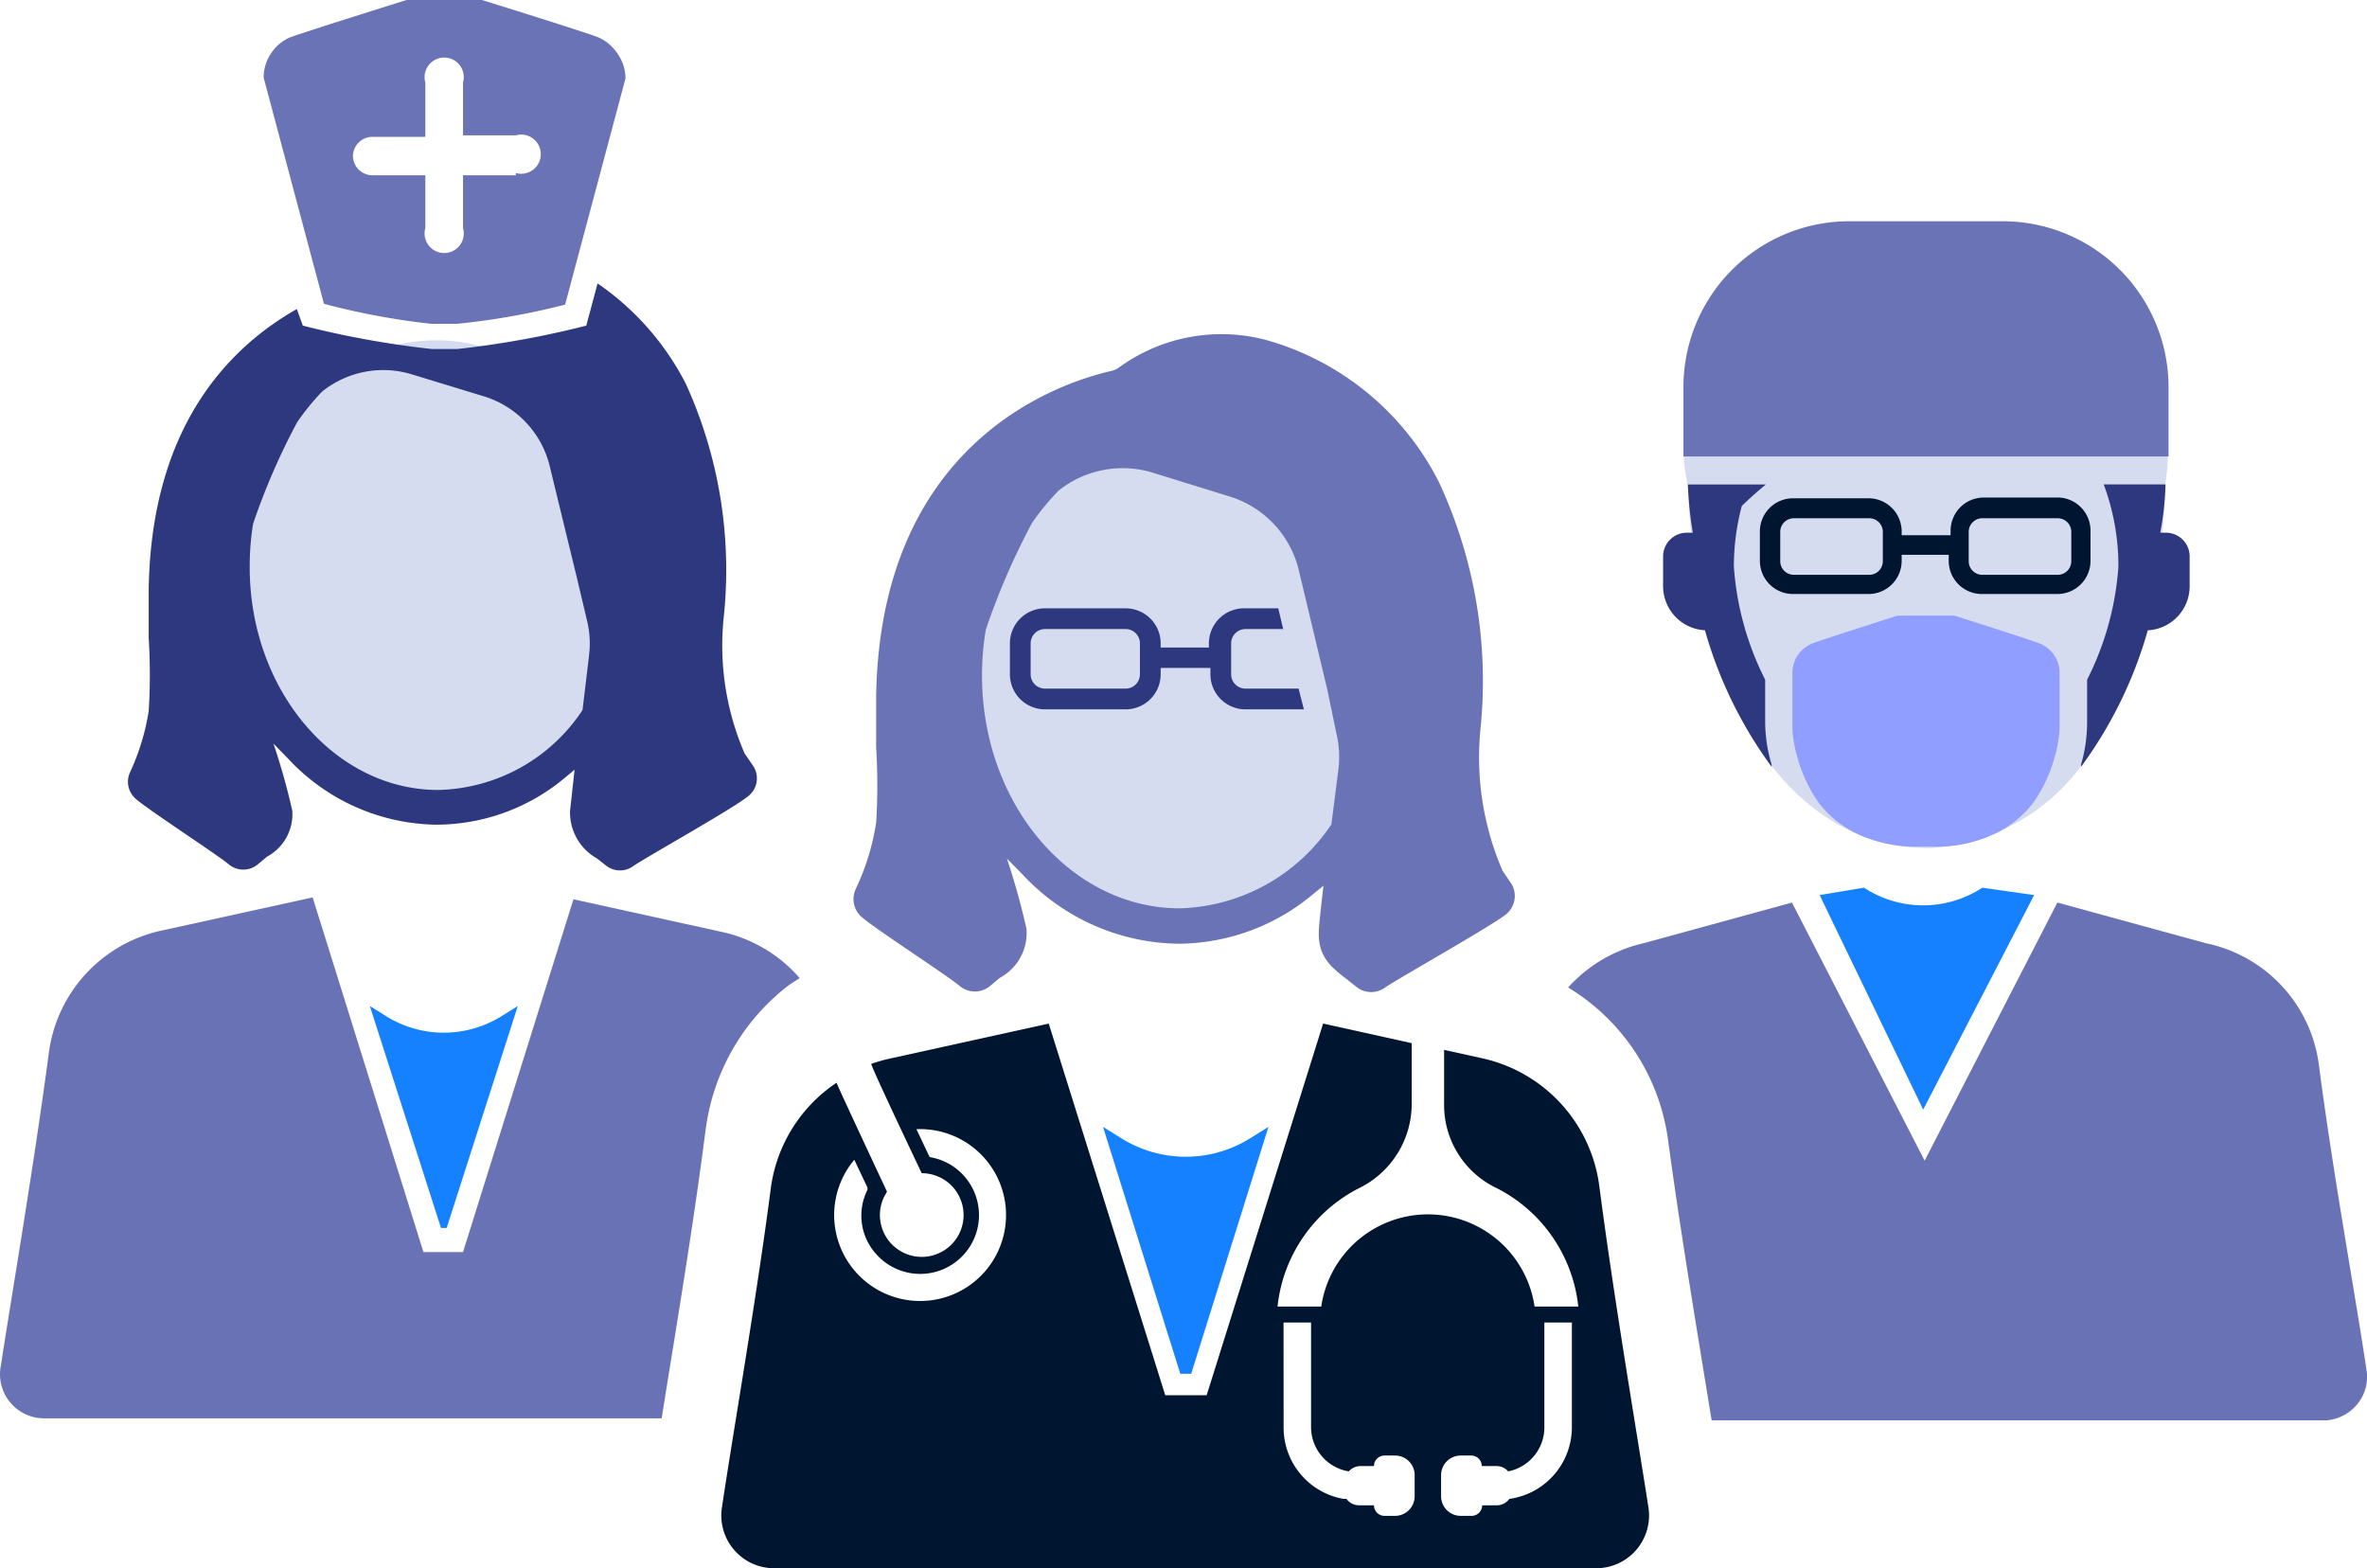 <svg xmlns="http://www.w3.org/2000/svg" width="160" height="106" viewBox="0 0 160 106">
  <g id="Group_1561" data-name="Group 1561" transform="translate(-1040 -2570)">
    <path id="Path_3205" data-name="Path 3205" d="M13.5,0C20.956,0,27,7.163,27,16S20.956,32,13.5,32,0,24.837,0,16,6.044,0,13.5,0Z" transform="translate(1056 2593)" fill="#d5dcef"/>
    <path id="Path_3206" data-name="Path 3206" d="M13.5,0,29.536,4.775a10.967,10.967,0,0,1-.186,1.984c0,5.069-1.608,13.379-5.678,19.025A13.8,13.8,0,0,1,13.5,31.326c-3.6,0-7.4-1.345-10.719-5.517C-.385,21.108-2.86,12.039-2.86,7.567c0-.692-.324-1.828-.324-2.77Z" transform="translate(1157 2596)" fill="#d5dcef"/>
    <path id="Path_3207" data-name="Path 3207" d="M13.5,0l7.436,2.987c1.491,2.275,4.216,11.076,4.079,12,0,5.069,2.616,4.085-1.454,9.731A12.8,12.8,0,0,1,13.5,29.655c-3.6,0-6.508-.812-9.828-4.984C.505,19.971-.006,14.127-.006,9.654c0-.692,3.687-7.608,6.51-10.824Z" transform="translate(1106 2602)" fill="#d5dcef"/>
    <g id="noun_Medical_Team_3444396" data-name="noun_Medical Team_3444396" transform="translate(1039.455 2560.19)">
      <path id="Path_3190" data-name="Path 3190" d="M46.233,51.982l-.611-.892a18.4,18.4,0,0,1-1.427-9.044A30.343,30.343,0,0,0,41.647,26.1a18.4,18.4,0,0,0-5.962-6.777l-.764,2.853a63.082,63.082,0,0,1-8.713,1.58H24.475a63.134,63.134,0,0,1-8.713-1.58l-.408-1.121C10.871,23.6,5.52,28.874,5.342,39.982v3.312a39.311,39.311,0,0,1,0,4.943,15.516,15.516,0,0,1-1.248,4.1,1.529,1.529,0,0,0,.357,1.809c.866.764,5.5,3.771,6.293,4.433a1.529,1.529,0,0,0,1.987,0l.611-.51a3.261,3.261,0,0,0,1.707-3.108,45.147,45.147,0,0,0-1.274-4.535L14.82,51.5a13.911,13.911,0,0,0,9.987,4.408A13.579,13.579,0,0,0,33.52,52.7l.611-.51s-.28,2.548-.306,2.777A3.566,3.566,0,0,0,35.66,58.2l.611.484a1.529,1.529,0,0,0,1.86,0c.892-.611,6.6-3.8,7.643-4.637A1.529,1.529,0,0,0,46.233,51.982ZM35.1,44.543l-.433,3.618a12,12,0,0,1-9.758,5.4C17.9,53.562,12.17,46.81,12.17,38.5a18.114,18.114,0,0,1,.229-2.93A45.477,45.477,0,0,1,15.38,28.7a16.407,16.407,0,0,1,1.681-2.064A6.6,6.6,0,0,1,23.1,25.46l4.917,1.5a6.548,6.548,0,0,1,4.433,4.713l1.86,7.643.662,2.8a6.5,6.5,0,0,1,.127,2.42Z" transform="translate(5.254 9.644)" fill="#2d387e"/>
      <path id="Path_3191" data-name="Path 3191" d="M14.988,53.24l-4.808-15,1.082.674a7.37,7.37,0,0,0,7.837,0l1.082-.674-4.808,15Z" transform="translate(15.365 39.569)" fill="#1581FF"/>
      <path id="Path_3204" data-name="Path 3204" d="M15.265,54.548l-7-14.5,3-.5a7.3,7.3,0,0,0,8,0l3.5.5Z" transform="translate(115.28 30.262)" fill="#1581FF"/>
      <path id="Path_3192" data-name="Path 3192" d="M48.226,51.411c-.713,5.58-1.732,11.821-2.548,16.841L45.27,70.8H3.564A2.981,2.981,0,0,1,.609,67.207c.739-4.815,2.242-13.579,3.236-21.1a9.758,9.758,0,0,1,7.643-8.28L21.678,35.59h0l7.49,23.974h2.675l7.465-23.847h0L49.5,37.959a9.707,9.707,0,0,1,5.1,3.083l-.739.484a14.649,14.649,0,0,0-5.63,9.885Z" transform="translate(0 34.877)" fill="#6972b5"/>
      <path id="Path_3193" data-name="Path 3193" d="M31.489,15.479a3.006,3.006,0,0,0-1.274-1.121c-.611-.28-7.923-2.548-7.923-2.548H17.2S9.884,14.1,9.272,14.358A2.981,2.981,0,0,0,8,15.479a2.93,2.93,0,0,0-.459,1.58l4.076,15.286A48.659,48.659,0,0,0,18.9,33.7h1.682a48.662,48.662,0,0,0,7.337-1.3L32,17.109a2.93,2.93,0,0,0-.51-1.631Zm-6.9,8.178H21.018v3.567a1.325,1.325,0,1,1-2.548,0V23.657H14.9a1.325,1.325,0,0,1-1.325-1.325h0A1.325,1.325,0,0,1,14.9,21.058H18.47V17.39a1.325,1.325,0,1,1,2.548,0v3.567h3.567a1.325,1.325,0,1,1,0,2.548Z" transform="translate(10.826 -2)" fill="#6973b5"/>
      <path id="Union_137" data-name="Union 137" d="M-3723.2,4941.74a10.191,10.191,0,0,0,.408-2.9v-2.828a19.949,19.949,0,0,0,2.115-7.644,15.774,15.774,0,0,0-.993-5.554h4.178a20.291,20.291,0,0,1-.357,3.261h.357a1.611,1.611,0,0,1,1.151.461,1.605,1.605,0,0,1,.479,1.144v2.013a2.981,2.981,0,0,1-2.828,2.981,28.818,28.818,0,0,1-4.51,9.222Zm-25.426-9.07a2.982,2.982,0,0,1-2.828-2.981v-2.013a1.606,1.606,0,0,1,1.6-1.6h.408a25.481,25.481,0,0,1-.331-3.261h5.273q-.841.687-1.63,1.453a15.958,15.958,0,0,0-.536,4.1,19.949,19.949,0,0,0,2.115,7.644v2.828a10.2,10.2,0,0,0,.433,2.9v.152A28.843,28.843,0,0,1-3748.627,4932.67Z" transform="translate(3864.418 -4880.26)" fill="#2d387e"/>
      <path id="Path_3196" data-name="Path 3196" d="M66.163,32.028v3.745a8.305,8.305,0,0,1-.331,1.911,9.885,9.885,0,0,1-1.478,3.134,7.21,7.21,0,0,1-2.369,1.962,9.223,9.223,0,0,1-4.229.968H56.508a9.223,9.223,0,0,1-4.229-.968,7.21,7.21,0,0,1-2.369-1.962,9.886,9.886,0,0,1-1.478-3.134,8.306,8.306,0,0,1-.331-1.911V32.028a2.166,2.166,0,0,1,.331-1.172,2.216,2.216,0,0,1,.943-.815c.459-.2,5.834-1.911,5.834-1.911h3.847s5.376,1.707,5.834,1.911a2.216,2.216,0,0,1,.943.815,2.166,2.166,0,0,1,.331,1.172Z" transform="translate(73.602 23.292)" fill="#909eff"/>
      <path id="Path_3197" data-name="Path 3197" d="M67.469,25h-5.1a2.242,2.242,0,0,0-2.242,2.242v.306H56.819v-.255a2.242,2.242,0,0,0-2.242-2.242h-5.1a2.242,2.242,0,0,0-2.242,2.242V29.28a2.242,2.242,0,0,0,2.242,2.242h5.1a2.242,2.242,0,0,0,2.242-2.242v-.408H60v.408a2.242,2.242,0,0,0,2.242,2.242h5.1a2.242,2.242,0,0,0,2.242-2.242V27.293A2.242,2.242,0,0,0,67.469,25ZM55.546,29.306a.917.917,0,0,1-.917.917h-5.1a.917.917,0,0,1-.917-.917V27.318a.917.917,0,0,1,.917-.917h5.1a.917.917,0,0,1,.917.917Zm12.739,0a.917.917,0,0,1-.917.917h-5.1a.917.917,0,0,1-.917-.917V27.318a.917.917,0,0,1,.917-.917h5.1a.917.917,0,0,1,.917.917Z" transform="translate(72.271 18.439)" fill="#001530"/>
      <path id="Path_3198" data-name="Path 3198" d="M78,28.89v4.688H45.21V28.89A11.21,11.21,0,0,1,56.42,17.68H66.789A11.21,11.21,0,0,1,78,28.89Z" transform="translate(69.129 7.085)" fill="#6973b5"/>
      <path id="Path_3199" data-name="Path 3199" d="M93.322,70H51.78l-.406-2.49c-.813-4.979-1.8-10.98-2.539-16.457A14.271,14.271,0,0,0,42.08,40.741a9.788,9.788,0,0,1,5.079-2.988L57.21,35l8.968,17.447L75.15,35,85.2,37.753a9.661,9.661,0,0,1,7.618,8.141c.965,7.469,2.539,15.984,3.225,20.69a2.9,2.9,0,0,1-.594,2.291A3.013,3.013,0,0,1,93.322,70Z" transform="translate(64.465 35.815)" fill="#6972b5"/>
      <path id="Path_3200" data-name="Path 3200" d="M43.263,32.187a.968.968,0,0,1-.968-.968V29.129a.968.968,0,0,1,.968-.968h2.548l-.331-1.4H43.161a2.369,2.369,0,0,0-2.369,2.369v.28H37.531v-.28a2.369,2.369,0,0,0-2.369-2.369H29.709a2.369,2.369,0,0,0-2.369,2.369v2.089a2.369,2.369,0,0,0,2.369,2.369h5.452a2.369,2.369,0,0,0,2.369-2.369v-.433h3.363v.433a2.369,2.369,0,0,0,2.369,2.369h3.949l-.357-1.4Zm-7.134-.968a.968.968,0,0,1-.968.968H29.709a.968.968,0,0,1-.968-.968V29.129a.968.968,0,0,1,.968-.968h5.452a.968.968,0,0,1,.968.968Z" transform="translate(41.471 24.168)" fill="#2d387e"/>
      <path id="Path_3201" data-name="Path 3201" d="M82.35,70.447c-.79-5.1-2.318-14.013-3.312-21.656A10.191,10.191,0,0,0,71.089,40.1l-2.548-.561v3.618a6.216,6.216,0,0,0,3.363,5.63,10.191,10.191,0,0,1,5.707,8.1H74.656a7.287,7.287,0,0,0-14.42,0H57.281a10.191,10.191,0,0,1,5.554-8.025,6.344,6.344,0,0,0,3.516-5.707V39.085L60.363,37.76,52.491,62.881h-2.8L41.816,37.76,31.064,40.129a10.191,10.191,0,0,0-1.248.357c.1.433,3.414,7.388,3.414,7.388a2.828,2.828,0,1,1-2.548,1.605l.2-.357S27.6,42.117,27.472,41.76a10.191,10.191,0,0,0-4.433,7.057c-.994,7.643-2.548,16.509-3.312,21.63a3.567,3.567,0,0,0,3.516,4.127H78.834a3.567,3.567,0,0,0,3.516-4.127Zm-7.032-5.4V57.964h1.86v7.083a4.892,4.892,0,0,1-4.229,4.841,1.045,1.045,0,0,1-.841.433h-.994a.713.713,0,0,1-.713.713h-.739a1.325,1.325,0,0,1-1.325-1.325V68.282a1.325,1.325,0,0,1,1.325-1.325h.713a.713.713,0,0,1,.713.713h.994a1.045,1.045,0,0,1,.79.357,3.032,3.032,0,0,0,2.446-2.981Zm-17.63-7.083h1.86v7.083A3.032,3.032,0,0,0,62.1,68.027a1.045,1.045,0,0,1,.79-.357H63.8a.713.713,0,0,1,.713-.713h.713a1.325,1.325,0,0,1,1.325,1.325v1.427a1.325,1.325,0,0,1-1.325,1.325h-.713a.713.713,0,0,1-.713-.713H62.784a1.045,1.045,0,0,1-.841-.433h-.2a4.892,4.892,0,0,1-4.051-4.815S57.688,58.04,57.688,57.964ZM28.644,46.906l.917,1.936V49a3.873,3.873,0,0,0,.56,4.306,3.974,3.974,0,1,0,3.643-6.522l-.892-1.885a5.809,5.809,0,1,1-4.153,2.013Z" transform="translate(29.62 41.235)" fill="#001530"/>
      <path id="Path_3202" data-name="Path 3202" d="M67.7,56.7l-.637-.943a19.312,19.312,0,0,1-1.5-9.478,31.9,31.9,0,0,0-2.8-16.79,18.777,18.777,0,0,0-11.669-9.6,11.771,11.771,0,0,0-9.962,1.86,1.376,1.376,0,0,1-.51.229c-3.669.841-15.618,4.866-15.9,21.987v3.465a41.1,41.1,0,0,1,0,5.1,16.356,16.356,0,0,1-1.376,4.459,1.605,1.605,0,0,0,.382,1.885c.917.815,5.783,3.949,6.624,4.662a1.605,1.605,0,0,0,2.089,0l.637-.535A3.439,3.439,0,0,0,34.885,59.7a47.59,47.59,0,0,0-1.325-4.764l1.1,1.121a14.624,14.624,0,0,0,10.5,4.637A14.267,14.267,0,0,0,54.3,57.307l.662-.535s-.306,2.548-.306,2.93c-.127,1.809.764,2.548,1.911,3.414l.637.51a1.605,1.605,0,0,0,1.962,0c.943-.637,6.93-4,8.1-4.892A1.605,1.605,0,0,0,67.7,56.7ZM55.98,48.823l-.484,3.8A12.739,12.739,0,0,1,45.305,58.3c-7.312.051-13.427-6.93-13.427-15.745a18.878,18.878,0,0,1,.255-3.083,47.9,47.9,0,0,1,3.134-7.236,17.248,17.248,0,0,1,1.783-2.166,6.955,6.955,0,0,1,6.344-1.223l5.1,1.58A6.9,6.9,0,0,1,53.28,35.4l1.936,8.1.611,2.955a6.828,6.828,0,0,1,.153,2.369Z" transform="translate(35.047 12.904)" fill="#6973b5"/>
      <path id="Path_3203" data-name="Path 3203" d="M35.033,57.188,29.81,40.5l1.223.764a8.229,8.229,0,0,0,8.739,0l1.223-.764L35.772,57.188Z" transform="translate(45.294 45.476)" fill="#1581FF"/>
    </g>
  </g>
</svg>

